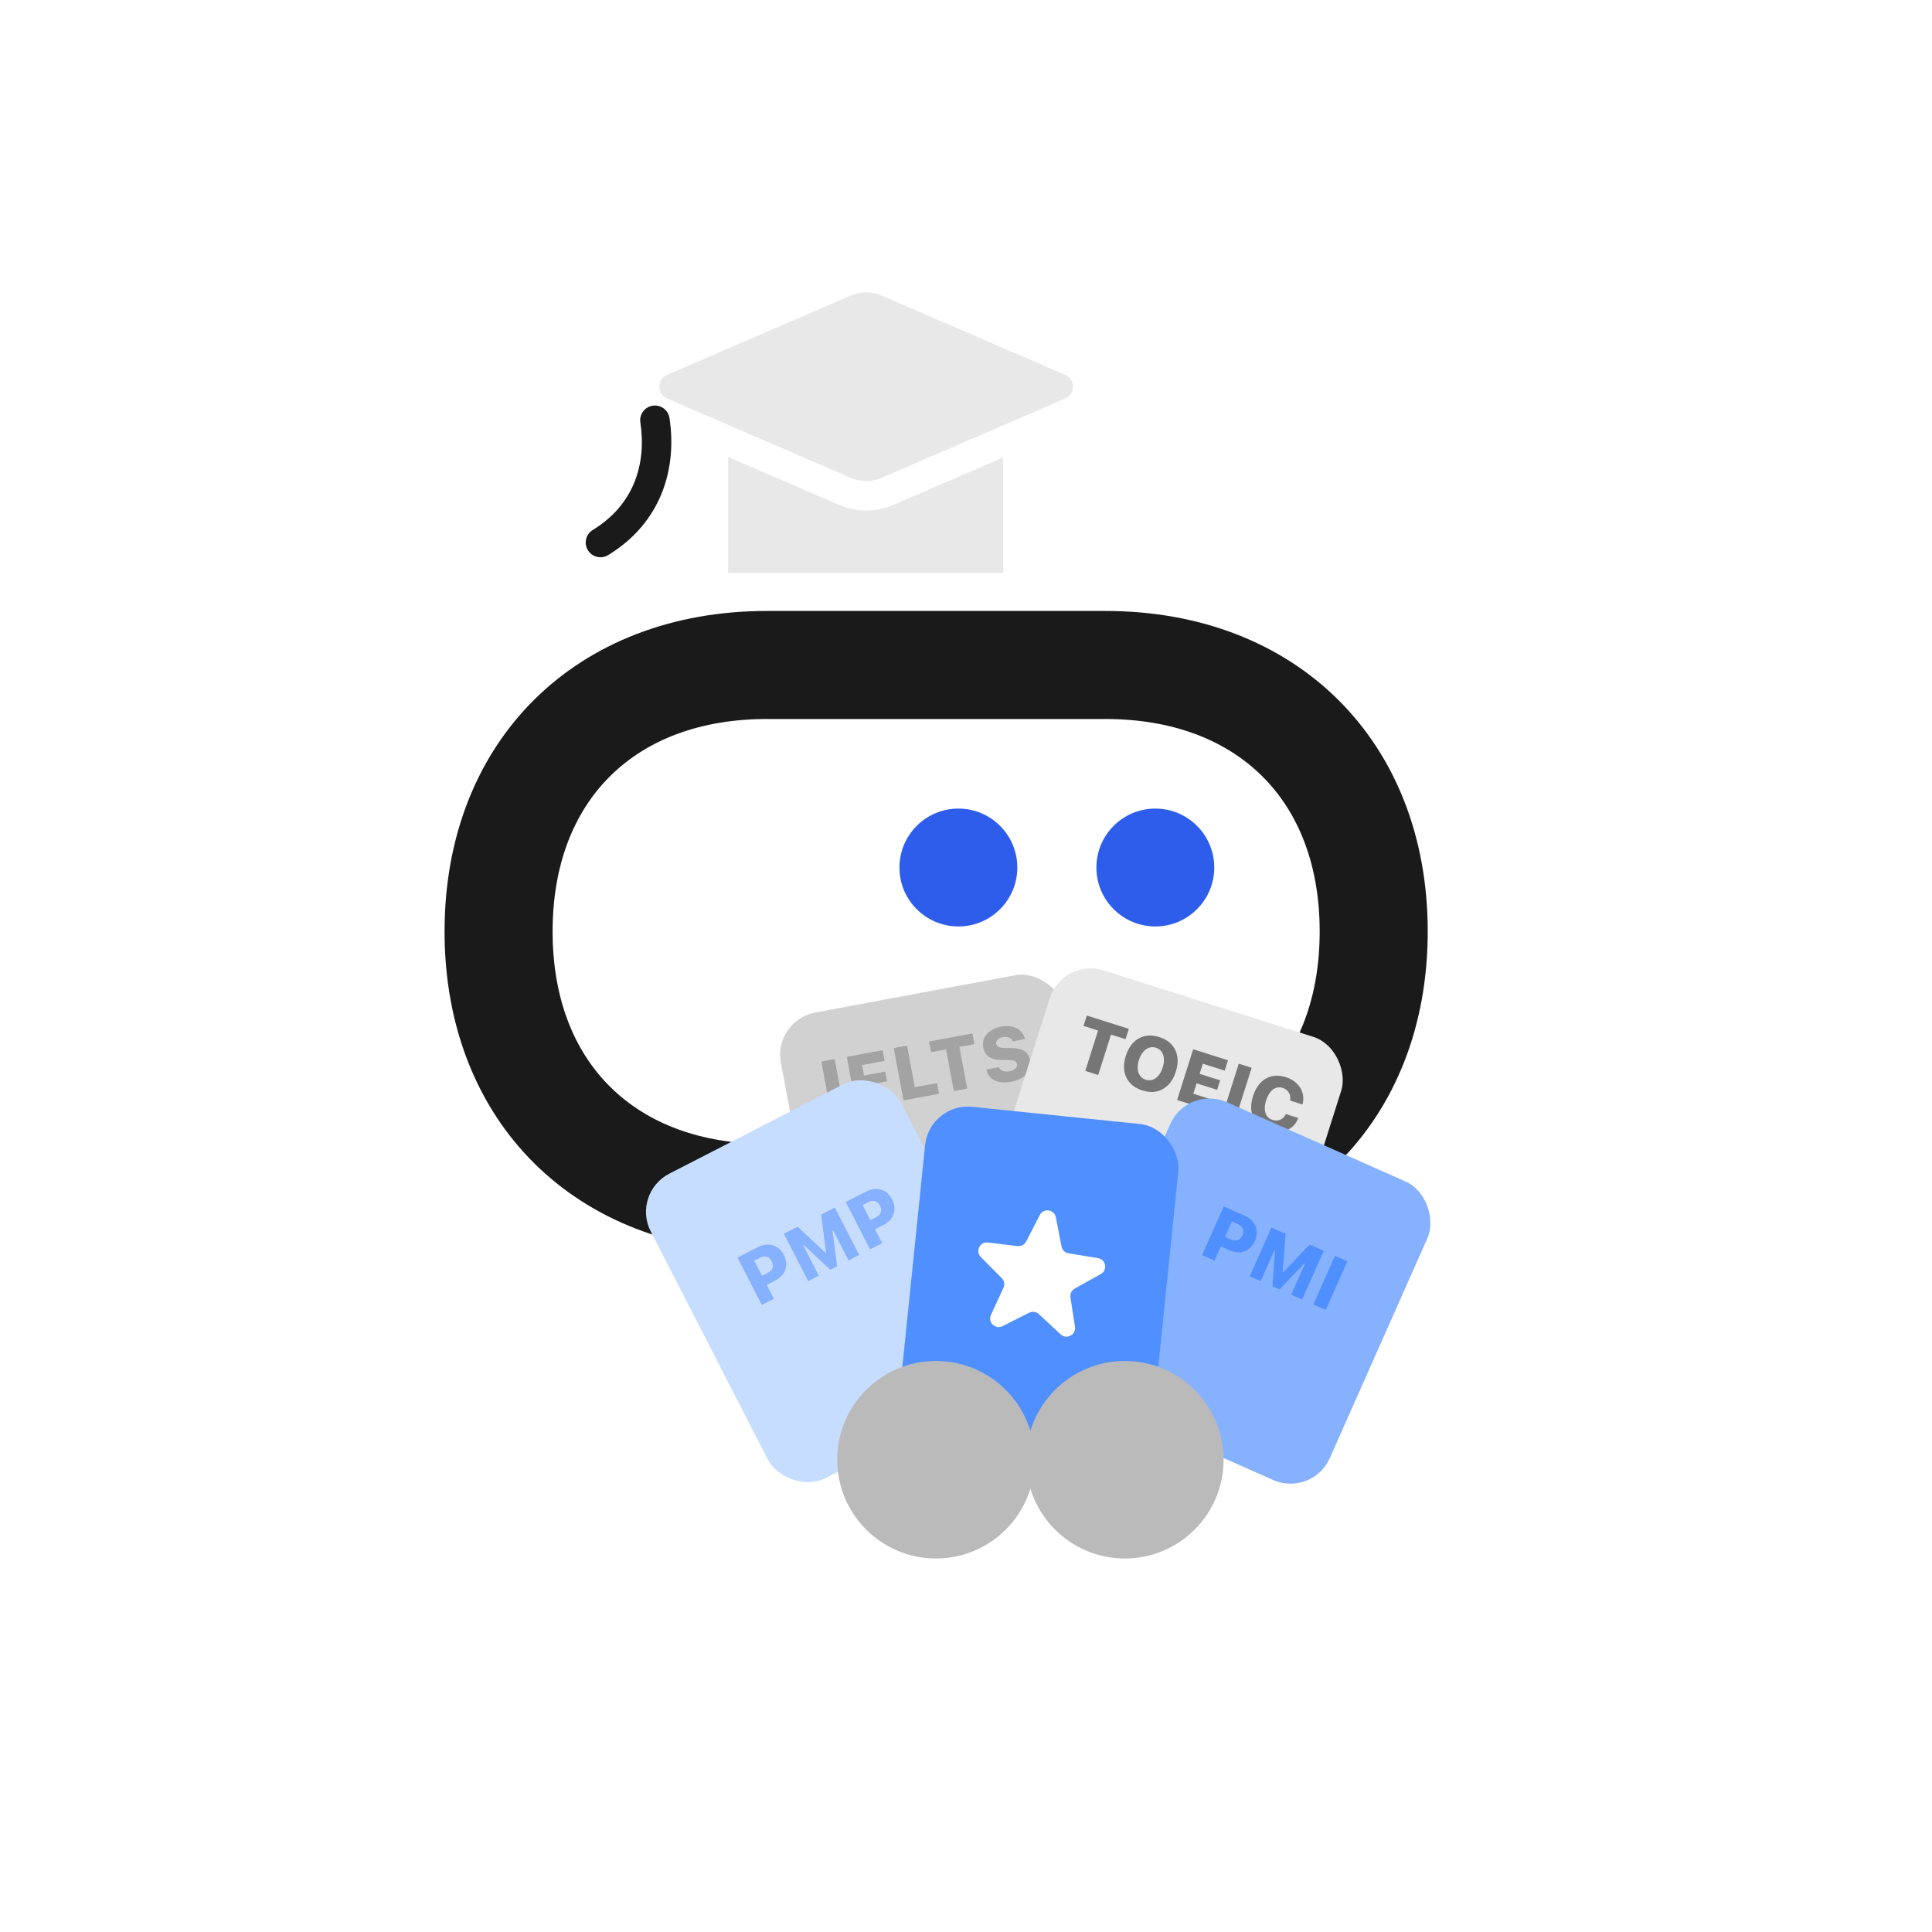 <svg width="450" height="450" viewBox="0 0 450 450" fill="none" xmlns="http://www.w3.org/2000/svg">
<rect width="450" height="450" fill="white"/>
<path d="M257.455 167.469C288.25 167.469 307.378 186.436 307.378 216.957C307.378 247.478 288.25 266.445 257.455 266.445H178.635C147.84 266.445 128.712 247.478 128.712 216.957C128.712 186.436 147.84 167.469 178.635 167.469H257.455ZM257.455 142.302H178.635C134.112 142.302 103.545 172.64 103.545 216.957C103.545 261.274 134.089 291.613 178.635 291.613H257.455C301.978 291.613 332.545 261.274 332.545 216.957C332.545 172.64 302.001 142.302 257.455 142.302Z" fill="#1A1A1A"/>
<path d="M223.226 215.79C230.808 215.79 236.954 209.644 236.954 202.063C236.954 194.481 230.808 188.335 223.226 188.335C215.645 188.335 209.499 194.481 209.499 202.063C209.499 209.644 215.645 215.79 223.226 215.79Z" fill="#2F5DEB"/>
<path d="M269.099 215.79C276.681 215.79 282.827 209.644 282.827 202.063C282.827 194.481 276.681 188.335 269.099 188.335C261.517 188.335 255.371 194.481 255.371 202.063C255.371 209.644 261.517 215.79 269.099 215.79Z" fill="#2F5DEB"/>
<path d="M155.376 92.819C152.966 91.777 152.966 88.361 155.376 87.32L198.186 68.822C200.46 67.84 203.039 67.84 205.314 68.823L248.124 87.32C250.534 88.361 250.534 91.777 248.124 92.819L205.314 111.316C203.039 112.298 200.46 112.298 198.186 111.316L155.376 92.819Z" fill="#E8E8E8"/>
<path fill-rule="evenodd" clip-rule="evenodd" d="M169.604 106.443V133.425H233.666V106.542L208.036 117.616C204.024 119.35 199.475 119.35 195.464 117.616L169.604 106.443Z" fill="#E8E8E8"/>
<path fill-rule="evenodd" clip-rule="evenodd" d="M152.027 94.494C153.9 94.209 155.65 95.497 155.935 97.371C157.699 108.971 154.199 121.643 141.647 129.295C140.029 130.282 137.917 129.77 136.93 128.151C135.944 126.533 136.456 124.421 138.074 123.435C147.763 117.529 150.593 107.9 149.15 98.402C148.865 96.528 150.153 94.778 152.027 94.494Z" fill="#1A1A1A"/>
<rect x="180.045" y="237.665" width="67.322" height="81.68" rx="10" transform="rotate(-10.554 180.045 237.665)" fill="#D1D1D1"/>
<path d="M235.533 251.961C234.52 252.15 233.614 252.167 232.816 252.013C232.018 251.853 231.357 251.542 230.834 251.08C230.31 250.613 229.958 250.005 229.778 249.258L229.741 249.108L232.697 248.557L232.72 248.632C232.799 248.873 232.951 249.075 233.173 249.237C233.395 249.394 233.673 249.5 234.01 249.553C234.346 249.607 234.72 249.596 235.131 249.519C235.536 249.444 235.877 249.322 236.155 249.154C236.432 248.986 236.634 248.788 236.761 248.56C236.892 248.326 236.933 248.08 236.885 247.821L236.884 247.812C236.82 247.469 236.621 247.232 236.288 247.102C235.955 246.971 235.418 246.905 234.678 246.904L233.374 246.893C232.049 246.878 231.035 246.624 230.331 246.132C229.628 245.639 229.188 244.918 229.01 243.966L229.009 243.958C228.866 243.163 228.949 242.434 229.257 241.77C229.564 241.107 230.051 240.548 230.718 240.091C231.383 239.629 232.183 239.311 233.118 239.137C234.137 238.947 235.03 238.944 235.799 239.127C236.567 239.31 237.197 239.644 237.689 240.129C238.182 240.614 238.523 241.212 238.714 241.922L238.741 242.022L235.87 242.557L235.835 242.467C235.742 242.217 235.591 242.015 235.382 241.861C235.172 241.703 234.913 241.596 234.606 241.543C234.304 241.488 233.965 241.496 233.588 241.566C233.222 241.635 232.917 241.747 232.672 241.903C232.426 242.054 232.247 242.236 232.136 242.449C232.028 242.655 231.997 242.879 232.042 243.121L232.044 243.13C232.108 243.473 232.306 243.722 232.637 243.876C232.974 244.023 233.483 244.1 234.166 244.107L235.47 244.117C236.367 244.119 237.123 244.217 237.736 244.411C238.349 244.606 238.83 244.909 239.181 245.322C239.537 245.733 239.777 246.268 239.9 246.927L239.901 246.935C240.055 247.763 239.986 248.519 239.694 249.202C239.402 249.886 238.902 250.468 238.194 250.95C237.49 251.425 236.603 251.762 235.533 251.961Z" fill="#A3A3A3"/>
<path d="M222.163 254.12L220.357 244.425L216.861 245.076L216.397 242.585L226.497 240.703L226.961 243.195L223.465 243.846L225.271 253.541L222.163 254.12Z" fill="#A3A3A3"/>
<path d="M210.441 256.304L208.171 244.117L211.27 243.54L213.077 253.235L218.245 252.272L218.709 254.764L210.441 256.304Z" fill="#A3A3A3"/>
<path d="M199.496 258.343L197.226 246.156L205.578 244.6L206.042 247.092L200.789 248.07L201.242 250.503L206.183 249.582L206.608 251.862L201.667 252.783L202.131 255.274L207.384 254.296L207.849 256.787L199.496 258.343Z" fill="#A3A3A3"/>
<path d="M193.584 259.444L191.314 247.258L194.413 246.68L196.684 258.867L193.584 259.444Z" fill="#A3A3A3"/>
<rect x="247.514" y="223" width="71.232" height="81.68" rx="10" transform="rotate(17.583 247.514 223)" fill="#E8E8E8"/>
<path d="M295.597 263.34C294.418 262.966 293.479 262.392 292.781 261.618C292.088 260.846 291.657 259.922 291.487 258.847C291.323 257.774 291.444 256.596 291.85 255.313L291.856 255.296C292.262 254.013 292.842 252.98 293.595 252.197C294.353 251.416 295.236 250.912 296.245 250.685C297.256 250.453 298.354 250.525 299.539 250.9C300.532 251.215 301.357 251.693 302.014 252.333C302.671 252.968 303.124 253.7 303.372 254.53C303.625 255.361 303.641 256.222 303.419 257.113L303.383 257.255L300.484 256.336L300.499 256.26C300.574 255.833 300.553 255.427 300.435 255.041C300.316 254.655 300.114 254.317 299.827 254.028C299.546 253.741 299.187 253.528 298.75 253.39C298.204 253.217 297.684 253.217 297.19 253.391C296.702 253.567 296.261 253.898 295.866 254.386C295.478 254.87 295.163 255.494 294.921 256.259L294.916 256.275C294.672 257.045 294.567 257.744 294.602 258.374C294.644 259 294.814 259.526 295.112 259.951C295.415 260.377 295.843 260.678 296.394 260.853C296.831 260.991 297.242 261.028 297.629 260.965C298.021 260.903 298.372 260.753 298.682 260.514C298.997 260.278 299.253 259.965 299.448 259.576L299.495 259.483L302.394 260.402L302.342 260.539C302.003 261.399 301.495 262.094 300.816 262.623C300.145 263.15 299.361 263.481 298.465 263.618C297.568 263.754 296.612 263.661 295.597 263.34Z" fill="#767676"/>
<path d="M284.787 259.572L288.532 247.755L291.537 248.707L287.793 260.524L284.787 259.572Z" fill="#767676"/>
<path d="M274.174 256.209L277.919 244.391L286.018 246.958L285.252 249.374L280.159 247.76L279.411 250.118L284.202 251.636L283.501 253.847L278.711 252.329L277.945 254.745L283.039 256.359L282.273 258.775L274.174 256.209Z" fill="#767676"/>
<path d="M266.083 253.987C264.892 253.61 263.94 253.032 263.226 252.253C262.511 251.474 262.064 250.545 261.883 249.466C261.704 248.382 261.817 247.201 262.221 245.924L262.227 245.907C262.631 244.63 263.218 243.602 263.987 242.825C264.762 242.049 265.666 241.548 266.698 241.322C267.731 241.097 268.84 241.172 270.024 241.547C271.209 241.923 272.156 242.499 272.865 243.277C273.579 244.056 274.027 244.985 274.208 246.063C274.394 247.144 274.285 248.323 273.88 249.6L273.875 249.616C273.47 250.894 272.88 251.921 272.106 252.697C271.337 253.474 270.435 253.978 269.4 254.209C268.373 254.437 267.267 254.362 266.083 253.987ZM266.871 251.497C267.423 251.672 267.954 251.672 268.466 251.498C268.978 251.324 269.437 250.995 269.843 250.51C270.25 250.021 270.573 249.399 270.812 248.646L270.817 248.629C271.056 247.876 271.149 247.185 271.096 246.555C271.043 245.926 270.858 245.392 270.54 244.955C270.222 244.518 269.787 244.212 269.236 244.037C268.679 243.861 268.144 243.859 267.633 244.034C267.126 244.21 266.667 244.539 266.256 245.021C265.852 245.5 265.53 246.119 265.289 246.878L265.284 246.894C265.045 247.648 264.952 248.342 265.003 248.977C265.056 249.606 265.241 250.14 265.559 250.577C265.877 251.014 266.315 251.321 266.871 251.497Z" fill="#767676"/>
<path d="M252.783 249.43L255.763 240.029L252.372 238.954L253.138 236.538L262.932 239.642L262.167 242.058L258.776 240.984L255.797 250.385L252.783 249.43Z" fill="#767676"/>
<rect x="276.636" y="252.668" width="65.534" height="76.063" rx="10" transform="rotate(23.936 276.636 252.668)" fill="#85B1FF"/>
<path d="M305.911 303.832L310.941 292.501L313.822 293.781L308.793 305.111L305.911 303.832Z" fill="#508FFF"/>
<path d="M291.103 297.258L296.132 285.928L299.422 287.389L298.772 296.264L298.905 296.323L305.044 289.884L308.326 291.341L303.297 302.671L300.76 301.545L303.956 294.345L302.543 293.718L306.867 291.07L298.02 300.329L296.379 299.601L297.312 286.828L298.248 291.811L296.835 291.184L293.639 298.384L291.103 297.258Z" fill="#508FFF"/>
<path d="M282.916 289.658L283.884 287.475L286.625 288.692C287.232 288.961 287.774 289.017 288.252 288.859C288.734 288.704 289.106 288.333 289.366 287.747L289.373 287.731C289.635 287.139 289.661 286.615 289.451 286.158C289.245 285.704 288.839 285.341 288.232 285.072L285.491 283.856L286.474 281.641L289.905 283.164C290.748 283.538 291.407 284.031 291.881 284.643C292.357 285.249 292.632 285.929 292.705 286.682C292.786 287.432 292.646 288.213 292.286 289.024L292.279 289.04C291.921 289.846 291.436 290.473 290.823 290.922C290.218 291.367 289.531 291.617 288.761 291.67C287.994 291.718 287.19 291.555 286.347 291.181L282.916 289.658ZM280 292.33L285.029 281L287.911 282.279L282.882 293.609L280 292.33Z" fill="#508FFF"/>
<rect x="147" y="277.936" width="65.534" height="79.708" rx="10" transform="rotate(-27.181 147 277.936)" fill="#C7DDFF"/>
<path d="M202.407 287.048L201.316 284.923L203.983 283.554C204.574 283.25 204.958 282.863 205.135 282.393C205.317 281.92 205.261 281.398 204.968 280.827L204.96 280.812C204.665 280.236 204.273 279.887 203.785 279.764C203.302 279.638 202.765 279.728 202.174 280.031L199.507 281.401L198.4 279.245L201.74 277.531C202.56 277.109 203.357 276.906 204.131 276.921C204.902 276.931 205.603 277.143 206.235 277.559C206.87 277.967 207.39 278.566 207.795 279.356L207.803 279.371C208.206 280.156 208.39 280.927 208.355 281.686C208.322 282.437 208.084 283.128 207.643 283.761C207.199 284.388 206.567 284.912 205.746 285.333L202.407 287.048ZM202.657 290.995L196.994 279.968L199.799 278.527L205.461 289.555L202.657 290.995Z" fill="#85B1FF"/>
<path d="M188.244 298.396L182.581 287.368L185.783 285.724L192.284 291.802L192.414 291.735L191.255 282.914L194.449 281.274L200.112 292.302L197.644 293.569L194.045 286.561L192.67 287.268L193.323 282.239L194.977 294.939L193.379 295.759L184.022 287.015L188.489 289.414L187.114 290.121L190.712 297.128L188.244 298.396Z" fill="#85B1FF"/>
<path d="M177.188 299.998L176.097 297.873L178.765 296.504C179.355 296.2 179.739 295.813 179.916 295.342C180.098 294.869 180.043 294.347 179.75 293.777L179.742 293.761C179.446 293.186 179.054 292.836 178.566 292.714C178.083 292.588 177.546 292.677 176.955 292.981L174.288 294.35L173.182 292.195L176.521 290.48C177.342 290.059 178.139 289.856 178.912 289.871C179.683 289.88 180.385 290.093 181.017 290.509C181.651 290.917 182.171 291.516 182.577 292.306L182.585 292.321C182.988 293.105 183.171 293.877 183.136 294.636C183.103 295.386 182.866 296.078 182.424 296.71C181.98 297.337 181.348 297.862 180.528 298.283L177.188 299.998ZM177.438 303.945L171.776 292.917L174.58 291.477L180.243 302.504L177.438 303.945Z" fill="#85B1FF"/>
<rect x="216.497" y="256.776" width="59.293" height="73.901" rx="10" transform="rotate(5.859 216.497 256.776)" fill="#508FFF"/>
<path d="M242.184 283.007C243.052 281.321 245.56 281.677 245.925 283.538L247.258 290.336C247.419 291.157 248.074 291.791 248.899 291.925L255.737 293.038C257.609 293.342 258.046 295.837 256.389 296.759L250.335 300.128C249.604 300.535 249.203 301.353 249.331 302.18L250.386 309.027C250.675 310.901 248.437 312.088 247.048 310.797L241.973 306.08C241.36 305.511 240.458 305.383 239.711 305.76L233.525 308.879C231.832 309.733 230.012 307.971 230.811 306.251L233.728 299.967C234.08 299.209 233.923 298.311 233.334 297.717L228.456 292.798C227.121 291.451 228.234 289.176 230.116 289.404L236.994 290.237C237.825 290.337 238.63 289.91 239.013 289.167L242.184 283.007Z" fill="white"/>
<circle cx="23" cy="23" r="23" transform="matrix(-1 0 0 1 285 317)" fill="#BABABA"/>
<circle cx="23" cy="23" r="23" transform="matrix(-1 0 0 1 241 317)" fill="#BABABA"/>
</svg>
